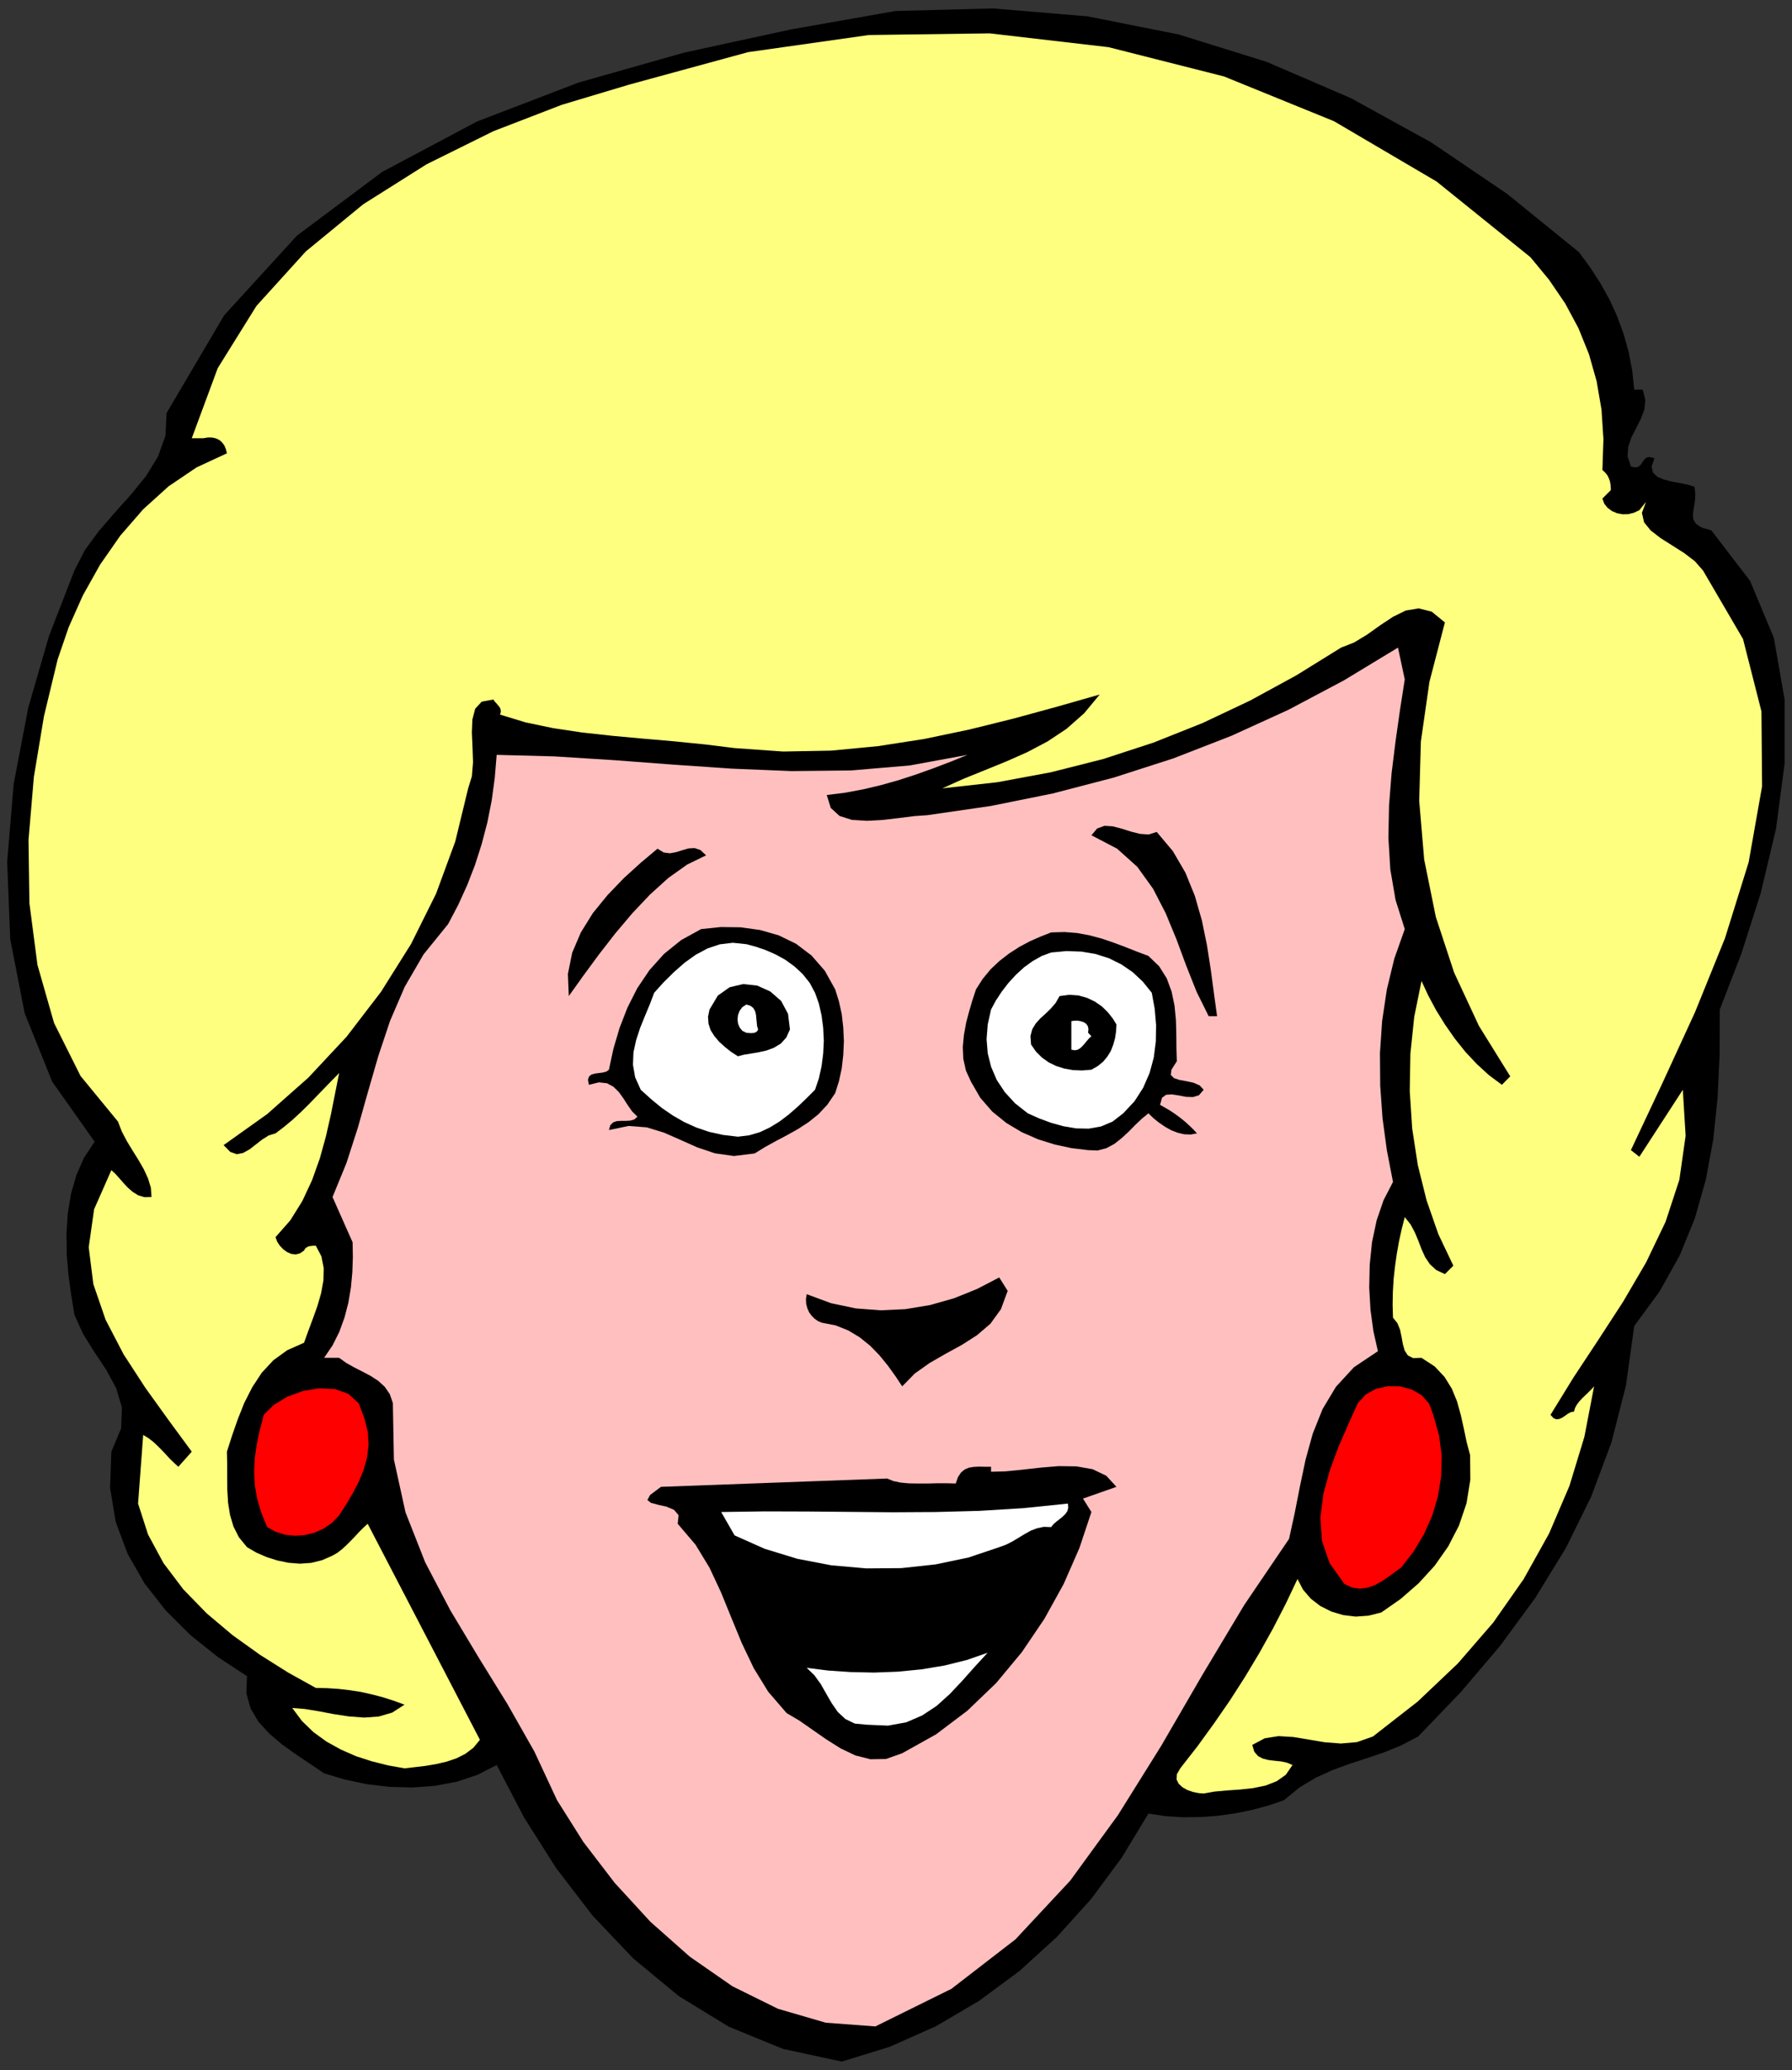 <?xml version="1.0" encoding="UTF-8" standalone="no"?>
<svg
   xmlns:dc="http://purl.org/dc/elements/1.1/"
   xmlns:cc="http://creativecommons.org/ns#"
   xmlns:rdf="http://www.w3.org/1999/02/22-rdf-syntax-ns#"
   xmlns:svg="http://www.w3.org/2000/svg"
   xmlns="http://www.w3.org/2000/svg"
   xmlns:sodipodi="http://sodipodi.sourceforge.net/DTD/sodipodi-0.dtd"
   xmlns:inkscape="http://www.inkscape.org/namespaces/inkscape"
   version="1.0"
   width="2354.411mm"
   height="2719.832mm"
   id="svg45"
   sodipodi:docname="GC000432.WMF">
  <rect width="100%" height="100%" fill="#333333" stroke="none"/>
  <sodipodi:namedview
     pagecolor="#ffffff"
     bordercolor="#666666"
     borderopacity="1"
     objecttolerance="10"
     gridtolerance="10"
     guidetolerance="10"
     inkscape:pageopacity="0"
     inkscape:pageshadow="2"
     inkscape:window-width="640"
     inkscape:window-height="480"
     id="namedview47" />
  <defs
     id="defs3">
    <pattern
       id="WMFhbasepattern"
       patternUnits="userSpaceOnUse"
       width="6"
       height="6"
       x="0"
       y="0" />
  </defs>
  <path
     style="fill:none;stroke:none;"
     d="  M 0,10279.04   L 8897.92,10279.04   L 8897.92,0   L 0,0   z "
     id="path5" />
  <path
     style="fill:#000000;fill-rule:evenodd;fill-opacity:1;stroke:none;"
     d="  M 7840.911,1252.504   L 7896.777,1328.683   L 7947.564,1407.401   L 7992.638,1488.023   L 8030.728,1571.82   L 8062.47,1658.155   L 8087.229,1747.665   L 8105.005,1839.715   L 8115.162,1934.938   L 8115.162,1934.938   L 8157.061,1934.938   L 8157.061,1934.938   L 8170.393,1986.359   L 8165.314,2034.605   L 8147.539,2080.947   L 8124.685,2126.019   L 8101.196,2171.727   L 8085.325,2218.068   L 8082.15,2266.315   L 8098.656,2317.101   L 8098.656,2317.101   L 8121.511,2321.544   L 8137.382,2317.101   L 8148.174,2306.944   L 8157.061,2293.612   L 8165.314,2281.551   L 8176.107,2272.028   L 8191.978,2269.489   L 8215.467,2275.837   L 8215.467,2275.837   L 8201.5,2316.466   L 8207.849,2346.303   L 8229.433,2367.252   L 8261.81,2381.218   L 8301.17,2391.375   L 8342.435,2398.993   L 8381.795,2407.245   L 8414.807,2417.403   L 8414.807,2417.403   L 8418.616,2456.762   L 8416.076,2492.312   L 8410.363,2524.688   L 8406.554,2553.889   L 8408.458,2579.282   L 8421.79,2601.501   L 8449.723,2619.911   L 8497.971,2633.877   L 8497.971,2633.877   L 8690.327,2884.632   L 8808.407,3167.128   L 8861.734,3473.112   L 8861.734,3792.427   L 8819.2,4115.552   L 8743.654,4433.598   L 8647.158,4735.773   L 8539.87,5013.19   L 8539.87,5013.19   L 8539.235,5236.648   L 8529.078,5451.852   L 8507.493,5658.805   L 8470.673,5858.139   L 8416.076,6050.49   L 8340.53,6235.223   L 8240.86,6413.608   L 8115.162,6585.01   L 8115.162,6585.01   L 8073.897,6880.837   L 8002.16,7162.063   L 7901.856,7431.228   L 7774.888,7688.966   L 7623.161,7935.912   L 7449.215,8173.335   L 7254.954,8401.871   L 7042.282,8623.424   L 7042.282,8623.424   L 6957.214,8667.861   L 6871.51,8702.777   L 6785.172,8731.978   L 6699.468,8759.911   L 6615.035,8791.017   L 6533.14,8828.471   L 6452.516,8876.718   L 6376.335,8939.565   L 6376.335,8939.565   L 6298.884,8966.228   L 6218.26,8987.812   L 6134.461,9004.952   L 6048.757,9017.014   L 5961.784,9023.362   L 5874.176,9024.631   L 5787.838,9018.918   L 5702.769,9006.222   L 5702.769,9006.222   L 5570.088,9225.235   L 5418.996,9429.648   L 5248.859,9618.19   L 5062.85,9787.688   L 4860.971,9936.871   L 4645.761,10063.2   L 4418.488,10164.137   L 4180.423,10237.777   L 4180.423,10237.777   L 3888.396,10174.929   L 3618.589,10064.47   L 3371.001,9912.748   L 3144.998,9726.11   L 2941.849,9512.175   L 2760.92,9276.021   L 2602.21,9025.266   L 2466.354,8764.989   L 2466.354,8764.989   L 2371.128,8813.871   L 2267.649,8848.151   L 2159.091,8868.465   L 2047.36,8876.718   L 1933.723,8873.544   L 1821.357,8860.212   L 1712.799,8837.359   L 1609.32,8806.253   L 1609.32,8806.253   L 1540.757,8759.911   L 1469.655,8712.299   L 1400.457,8662.783   L 1336.973,8608.823   L 1283.012,8549.784   L 1244.287,8483.763   L 1223.337,8408.854   L 1226.511,8323.788   L 1226.511,8323.788   L 1082.402,8229.199   L 946.547,8120.645   L 823.388,7998.124   L 718.004,7863.542   L 633.571,7716.263   L 574.53,7557.557   L 546.597,7388.695   L 552.946,7209.04   L 552.946,7209.04   L 601.194,7094.137   L 605.638,6990.026   L 577.07,6894.168   L 527.552,6802.754   L 468.512,6713.879   L 412.011,6623.099   L 369.477,6529.146   L 352.971,6426.939   L 352.971,6426.939   L 339.639,6329.177   L 331.387,6228.24   L 330.117,6127.303   L 336.465,6027.001   L 352.336,5929.239   L 379,5836.555   L 417.09,5749.584   L 469.782,5669.596   L 469.782,5669.596   L 259.015,5371.23   L 122.524,5031.6   L 50.787,4664.038   L 35.551,4279.971   L 67.928,3892.729   L 140.3,3514.375   L 243.779,3156.97   L 369.477,2833.211   L 369.477,2833.211   L 421.534,2731.64   L 491.366,2636.416   L 570.721,2545.002   L 651.346,2454.857   L 725.622,2363.443   L 784.662,2266.95   L 821.483,2164.109   L 827.197,2051.11   L 827.197,2051.11   L 1112.875,1566.106   L 1474.099,1170.612   L 1897.537,853.836   L 2367.954,603.716   L 2872.652,410.095   L 3396.395,261.547   L 3925.217,146.644   L 4446.421,54.595   L 4446.421,54.595   L 4931.439,41.898   L 5401.22,81.257   L 5853.861,171.402   L 6289.997,307.254   L 6707.087,486.909   L 7105.131,705.922   L 7483.496,962.39   L 7840.911,1252.504   L 7840.911,1252.504   L 7840.911,1252.504   L 7840.911,1252.504   L 7840.911,1252.504  z "
     id="path7" />
  <path
     style="fill:#ffff7f;fill-rule:evenodd;fill-opacity:1;stroke:none;"
     d="  M 7599.672,1277.262   L 7692.359,1389.626   L 7772.348,1507.068   L 7838.372,1630.223   L 7890.429,1759.092   L 7928.519,1893.674   L 7952.643,2034.605   L 7962.166,2181.249   L 7957.087,2334.241   L 7957.087,2334.241   L 7968.514,2344.398   L 7977.402,2354.555   L 7985.02,2365.982   L 7990.099,2378.044   L 7994.542,2390.74   L 7997.082,2404.706   L 7998.351,2418.672   L 7998.986,2433.908   L 7998.986,2433.908   L 7957.087,2475.806   L 7957.087,2475.806   L 7966.609,2501.834   L 7983.115,2522.148   L 8004.7,2538.019   L 8030.093,2548.811   L 8057.392,2553.889   L 8085.959,2553.255   L 8113.892,2546.272   L 8140.556,2533.575   L 8140.556,2533.575   L 8173.567,2492.312   L 8173.567,2492.312   L 8153.252,2546.906   L 8164.045,2593.883   L 8197.056,2634.512   L 8246.574,2672.601   L 8303.71,2708.786   L 8362.75,2746.241   L 8416.076,2786.869   L 8456.706,2833.211   L 8456.706,2833.211   L 8655.411,3173.476   L 8746.828,3532.785   L 8750.002,3904.791   L 8683.344,4281.875   L 8565.899,4658.96   L 8416.711,5027.157   L 8254.192,5380.752   L 8098.656,5711.495   L 8098.656,5711.495   L 8140.556,5744.506   L 8356.401,5411.859   L 8356.401,5411.859   L 8370.368,5640.395   L 8339.261,5858.774   L 8270.698,6067.63   L 8174.202,6268.869   L 8059.931,6464.394   L 7936.137,6654.84   L 7812.978,6841.478   L 7699.342,7026.211   L 7699.342,7026.211   L 7714.578,7042.717   L 7729.179,7048.43   L 7743.146,7046.526   L 7757.747,7040.177   L 7771.713,7030.655   L 7785.68,7020.498   L 7800.281,7012.88   L 7816.152,7009.706   L 7816.152,7009.706   L 7821.231,6991.931   L 7830.119,6975.426   L 7842.181,6959.555   L 7856.147,6944.319   L 7871.383,6929.718   L 7886.62,6915.118   L 7901.856,6899.882   L 7915.822,6884.646   L 7915.822,6884.646   L 7867.574,7135.401   L 7793.298,7379.172   L 7692.359,7615.326   L 7566.025,7841.958   L 7414.933,8057.797   L 7239.083,8260.94   L 7039.743,8450.117   L 6817.549,8623.424   L 6817.549,8623.424   L 6738.194,8651.356   L 6658.204,8658.339   L 6577.579,8651.991   L 6498.859,8638.66   L 6422.043,8625.963   L 6349.037,8621.519   L 6280.474,8632.311   L 6218.26,8665.322   L 6218.26,8665.322   L 6228.417,8698.968   L 6246.827,8720.552   L 6270.951,8733.248   L 6298.884,8740.231   L 6329.992,8744.04   L 6361.099,8747.214   L 6390.936,8753.562   L 6418.234,8764.989   L 6418.234,8764.989   L 6385.223,8813.236   L 6339.514,8845.612   L 6284.283,8867.196   L 6222.069,8879.892   L 6157.315,8886.875   L 6092.561,8891.319   L 6030.982,8897.032   L 5977.02,8906.555   L 5977.02,8906.555   L 5952.262,8904.65   L 5924.329,8898.937   L 5896.396,8889.414   L 5871.637,8875.448   L 5852.592,8857.673   L 5842.434,8836.724   L 5843.704,8811.331   L 5860.845,8781.495   L 5860.845,8781.495   L 5946.548,8671.67   L 6028.442,8558.672   L 6107.797,8443.769   L 6182.708,8326.962   L 6253.811,8208.25   L 6321.104,8087.634   L 6383.953,7965.748   L 6442.993,7841.323   L 6442.993,7841.323   L 6470.291,7894.013   L 6509.016,7939.086   L 6555.995,7975.27   L 6609.956,8002.568   L 6668.996,8020.343   L 6731.845,8027.961   L 6795.329,8023.517   L 6858.813,8007.646   L 6858.813,8007.646   L 6955.309,7940.355   L 7044.822,7862.272   L 7124.176,7775.301   L 7191.47,7679.443   L 7244.796,7575.967   L 7282.252,7465.508   L 7301.297,7348.066   L 7300.027,7225.546   L 7300.027,7225.546   L 7282.887,7161.428   L 7268.92,7094.137   L 7253.684,7026.211   L 7235.274,6959.555   L 7209.245,6896.073   L 7173.059,6837.669   L 7124.176,6785.614   L 7058.788,6743.081   L 7058.788,6743.081   L 7016.889,6744.35   L 6990.86,6731.019   L 6974.989,6706.261   L 6966.101,6674.52   L 6959.753,6638.97   L 6952.135,6602.785   L 6938.803,6570.409   L 6917.219,6543.747   L 6917.219,6543.747   L 6915.314,6478.995   L 6916.584,6414.243   L 6920.393,6350.761   L 6927.376,6287.913   L 6936.264,6225.701   L 6947.056,6164.758   L 6960.388,6103.815   L 6975.624,6044.141   L 6975.624,6044.141   L 7004.827,6080.961   L 7026.411,6121.59   L 7043.552,6162.853   L 7059.423,6204.752   L 7077.198,6243.476   L 7100.687,6278.391   L 7131.795,6306.958   L 7174.964,6327.272   L 7174.964,6327.272   L 7216.863,6285.374   L 7216.863,6285.374   L 7142.587,6129.208   L 7084.182,5961.615   L 7040.378,5785.769   L 7012.445,5603.575   L 7000.383,5418.207   L 7003.557,5232.839   L 7022.602,5050.01   L 7058.788,4871.625   L 7058.788,4871.625   L 7092.435,4943.995   L 7131.16,5016.364   L 7175.599,5088.099   L 7223.846,5157.295   L 7276.538,5223.316   L 7333.674,5284.259   L 7393.984,5339.489   L 7458.102,5387.101   L 7458.102,5387.101   L 7499.367,5345.202   L 7499.367,5345.202   L 7343.831,5094.448   L 7220.672,4829.727   L 7129.89,4553.579   L 7072.12,4268.544   L 7047.361,3977.161   L 7055.614,3682.603   L 7098.148,3386.141   L 7174.964,3090.949   L 7174.964,3090.949   L 7109.575,3037.624   L 7044.822,3021.119   L 6980.703,3031.91   L 6917.219,3063.017   L 6853.1,3105.55   L 6788.981,3151.257   L 6724.227,3190.616   L 6659.474,3216.009   L 6659.474,3216.009   L 6437.279,3353.765   L 6208.102,3478.825   L 5971.942,3590.554   L 5728.163,3687.682   L 5477.401,3769.574   L 5219.021,3834.961   L 4953.023,3884.477   L 4679.407,3914.948   L 4679.407,3914.948   L 4783.521,3867.971   L 4890.174,3824.803   L 4996.192,3781.635   L 5100.941,3735.293   L 5201.881,3681.968   L 5296.472,3619.121   L 5383.445,3542.307   L 5460.895,3448.989   L 5460.895,3448.989   L 5249.493,3509.297   L 5033.648,3568.335   L 4813.358,3622.93   L 4588.625,3669.907   L 4359.448,3705.457   L 4126.461,3727.676   L 3889.031,3732.119   L 3647.792,3714.979   L 3647.792,3714.979   L 3498.604,3696.569   L 3346.243,3681.334   L 3192.611,3668.002   L 3040.25,3654.036   L 2890.427,3637.531   L 2746.319,3615.947   L 2609.828,3587.38   L 2482.86,3548.656   L 2482.86,3548.656   L 2486.669,3537.229   L 2486.669,3527.072   L 2484.13,3517.549   L 2478.416,3508.662   L 2471.433,3500.409   L 2463.815,3491.522   L 2456.197,3483.269   L 2449.848,3473.747   L 2449.848,3473.747   L 2392.078,3484.539   L 2359.701,3519.454   L 2345.735,3572.779   L 2343.195,3638.166   L 2346.369,3711.17   L 2348.909,3785.444   L 2343.195,3855.275   L 2324.785,3914.948   L 2324.785,3914.948   L 2260.666,4179.034   L 2165.44,4438.042   L 2041.011,4688.162   L 1891.824,4925.585   L 1721.052,5148.408   L 1531.235,5351.551   L 1326.816,5532.475   L 1110.335,5686.737   L 1110.335,5686.737   L 1143.347,5720.382   L 1175.724,5731.809   L 1207.466,5725.461   L 1239.208,5707.686   L 1270.315,5683.563   L 1302.057,5658.805   L 1334.434,5638.49   L 1368.081,5628.333   L 1368.081,5628.333   L 1410.615,5595.957   L 1452.514,5561.042   L 1493.144,5523.587   L 1532.504,5484.863   L 1570.595,5445.504   L 1608.685,5406.145   L 1646.775,5366.786   L 1684.231,5328.697   L 1684.231,5328.697   L 1664.551,5427.094   L 1643.601,5532.475   L 1618.842,5641.664   L 1588.37,5752.123   L 1549.645,5860.678   L 1501.397,5964.154   L 1441.722,6060.012   L 1368.081,6143.809   L 1368.081,6143.809   L 1376.333,6166.027   L 1389.665,6186.342   L 1406.806,6204.117   L 1425.851,6218.083   L 1446.801,6226.97   L 1468.385,6229.51   L 1489.335,6224.431   L 1509.65,6210.465   L 1509.65,6210.465   L 1513.459,6202.847   L 1519.807,6196.499   L 1526.791,6192.055   L 1535.044,6188.881   L 1543.931,6187.611   L 1552.819,6186.342   L 1560.437,6186.342   L 1568.055,6185.707   L 1568.055,6185.707   L 1595.988,6239.032   L 1607.415,6296.801   L 1606.146,6357.744   L 1594.718,6421.226   L 1576.308,6485.343   L 1553.454,6548.825   L 1530.6,6610.403   L 1509.65,6668.172   L 1509.65,6668.172   L 1426.486,6704.991   L 1357.288,6755.142   L 1299.518,6817.355   L 1252.54,6889.09   L 1213.18,6966.538   L 1180.803,7047.795   L 1152.235,7129.687   L 1126.841,7209.04   L 1126.841,7209.04   L 1128.111,7272.522   L 1128.111,7336.005   L 1128.746,7399.487   L 1132.555,7462.334   L 1142.078,7522.642   L 1159.218,7580.411   L 1186.516,7634.371   L 1226.511,7683.252   L 1226.511,7683.252   L 1272.22,7709.915   L 1323.007,7732.134   L 1376.968,7749.274   L 1432.199,7760.701   L 1488.7,7765.144   L 1544.566,7761.335   L 1599.162,7748.004   L 1651.219,7725.151   L 1651.219,7725.151   L 1675.343,7711.185   L 1698.197,7693.409   L 1719.782,7673.73   L 1741.367,7652.146   L 1762.316,7630.562   L 1782.631,7608.343   L 1804.216,7586.759   L 1825.8,7567.08   L 1825.8,7567.08   L 2383.19,8639.929   L 2383.19,8639.929   L 2350.813,8679.288   L 2311.453,8709.125   L 2266.38,8731.978   L 2217.497,8748.484   L 2165.44,8760.546   L 2112.748,8769.433   L 2059.422,8775.781   L 2008.634,8781.495   L 2008.634,8781.495   L 1926.74,8766.894   L 1846.115,8746.579   L 1767.395,8721.186   L 1692.484,8688.176   L 1621.382,8648.817   L 1556.628,8601.84   L 1499.493,8546.61   L 1451.245,8481.859   L 1451.245,8481.859   L 1514.094,8486.937   L 1583.926,8498.364   L 1657.568,8512.33   L 1732.479,8523.757   L 1808.025,8529.47   L 1880.397,8524.392   L 1947.69,8504.712   L 2008.634,8465.353   L 2008.634,8465.353   L 1952.768,8445.039   L 1898.807,8427.899   L 1844.846,8413.933   L 1790.884,8401.871   L 1736.923,8393.618   L 1682.326,8387.27   L 1625.826,8383.461   L 1568.055,8382.192   L 1568.055,8382.192   L 1430.93,8306.013   L 1291.9,8218.407   L 1155.409,8120.645   L 1026.537,8012.09   L 910.361,7892.744   L 811.961,7762.605   L 735.145,7620.405   L 685.627,7466.778   L 685.627,7466.778   L 711.021,7125.878   L 711.021,7125.878   L 735.145,7140.479   L 757.999,7157.62   L 779.584,7177.299   L 801.168,7198.883   L 822.118,7221.102   L 842.433,7243.321   L 864.017,7264.27   L 885.602,7283.949   L 885.602,7283.949   L 952.26,7209.04   L 952.26,7209.04   L 837.989,7053.509   L 722.448,6892.899   L 613.89,6725.94   L 524.378,6553.904   L 463.433,6376.788   L 440.579,6193.96   L 467.242,6005.417   L 552.946,5811.162   L 552.946,5811.162   L 571.356,5827.667   L 590.401,5848.616   L 611.351,5872.74   L 633.571,5896.863   L 658.329,5918.447   L 685.627,5935.587   L 716.735,5945.109   L 752.286,5944.475   L 752.286,5944.475   L 749.111,5898.132   L 735.145,5852.425   L 714.195,5806.718   L 687.532,5760.376   L 658.964,5714.669   L 630.396,5667.692   L 605.003,5619.445   L 585.957,5569.929   L 585.957,5569.929   L 399.949,5343.298   L 268.537,5080.481   L 186.008,4791.637   L 146.013,4485.018   L 141.569,4170.781   L 168.233,3857.814   L 218.385,3556.274   L 286.313,3274.413   L 286.313,3274.413   L 340.909,3115.072   L 411.376,2957.001   L 497.08,2804.009   L 597.385,2659.905   L 711.021,2529.131   L 837.354,2414.863   L 976.384,2320.91   L 1126.841,2251.079   L 1126.841,2251.079   L 1121.763,2230.765   L 1114.145,2212.355   L 1103.352,2197.754   L 1090.021,2185.693   L 1073.515,2177.44   L 1055.104,2172.996   L 1033.52,2172.361   L 1010.031,2176.17   L 1010.031,2176.17   L 952.26,2176.17   L 952.26,2176.17   L 1081.133,1828.288   L 1273.489,1519.129   L 1518.538,1248.695   L 1803.581,1014.446   L 2118.462,815.746   L 2450.483,651.328   L 2789.488,520.554   L 3124.048,420.252   L 3124.048,420.252   L 3714.45,259.007   L 4314.374,173.941   L 4914.298,165.689   L 5504.699,234.249   L 6077.96,379.624   L 6623.922,601.811   L 7133.699,901.447   L 7599.672,1277.262   L 7599.672,1277.262   L 7599.672,1277.262   L 7599.672,1277.262   L 7599.672,1277.262  z "
     id="path9" />
  <path
     style="fill:#ffbfbf;fill-rule:evenodd;fill-opacity:1;stroke:none;"
     d="  M 6975.624,3374.08   L 6952.135,3524.532   L 6929.915,3680.699   L 6910.235,3840.039   L 6897.539,4000.649   L 6894.364,4160.624   L 6903.887,4317.425   L 6929.915,4469.148   L 6975.624,4613.887   L 6975.624,4613.887   L 6923.567,4761.166   L 6886.746,4913.523   L 6863.257,5070.324   L 6852.465,5229.665   L 6853.735,5390.91   L 6865.162,5552.154   L 6886.746,5712.13   L 6917.219,5869.565   L 6917.219,5869.565   L 6870.24,5960.345   L 6835.959,6060.647   L 6813.105,6168.567   L 6801.678,6280.295   L 6799.138,6393.928   L 6805.487,6505.022   L 6820.088,6611.672   L 6842.307,6710.07   L 6842.307,6710.07   L 6723.592,6789.423   L 6634.08,6886.551   L 6567.422,6997.644   L 6518.539,7120.165   L 6482.988,7249.034   L 6455.055,7381.712   L 6429.026,7514.39   L 6401.094,7641.989   L 6401.094,7641.989   L 6178.265,7970.827   L 5970.672,8317.44   L 5766.253,8669.766   L 5551.043,9014.474   L 5314.247,9339.503   L 5042.536,9630.887   L 4724.481,9876.563   L 4346.751,10063.2   L 4346.751,10063.2   L 4100.433,10044.791   L 3863.003,9975.595   L 3636.999,9863.866   L 3424.963,9716.588   L 3229.432,9543.281   L 3052.312,9350.295   L 2896.776,9147.152   L 2765.999,8939.565   L 2765.999,8939.565   L 2653.632,8698.333   L 2520.316,8463.449   L 2376.842,8231.104   L 2236.542,7997.489   L 2111.478,7758.796   L 2013.713,7510.581   L 1955.943,7247.764   L 1950.864,6967.808   L 1950.864,6967.808   L 1935.628,6923.37   L 1910.869,6887.185   L 1879.127,6857.984   L 1842.306,6833.86   L 1801.676,6812.276   L 1760.412,6791.327   L 1720.417,6769.108   L 1684.231,6743.081   L 1684.231,6743.081   L 1609.32,6743.081   L 1609.32,6743.081   L 1651.219,6681.503   L 1684.866,6614.212   L 1710.894,6542.477   L 1729.939,6468.837   L 1742.636,6393.294   L 1749.62,6317.75   L 1752.159,6242.841   L 1750.889,6169.202   L 1750.889,6169.202   L 1651.219,5944.475   L 1651.219,5944.475   L 1720.417,5775.612   L 1776.918,5600.401   L 1827.07,5422.651   L 1878.492,5244.9   L 1936.897,5069.69   L 2009.904,4900.192   L 2103.226,4739.582   L 2225.115,4589.129   L 2225.115,4589.129   L 2275.267,4493.906   L 2319.706,4396.143   L 2359.066,4294.572   L 2392.078,4191.096   L 2420.011,4084.446   L 2441.595,3975.256   L 2456.831,3862.893   L 2466.354,3748.625   L 2466.354,3748.625   L 2752.667,3756.243   L 3044.693,3774.652   L 3339.259,3796.871   L 3635.095,3817.186   L 3930.93,3829.247   L 4226.131,3826.073   L 4517.523,3801.315   L 4804.471,3748.625   L 4804.471,3748.625   L 4720.037,3782.905   L 4634.968,3815.281   L 4549.9,3845.753   L 4464.196,3873.685   L 4376.588,3898.443   L 4288.345,3919.392   L 4197.563,3936.532   L 4105.511,3947.959   L 4105.511,3947.959   L 4125.191,4012.076   L 4168.995,4052.07   L 4231.21,4071.749   L 4304.851,4076.193   L 4384.841,4071.749   L 4465.466,4062.227   L 4540.377,4052.704   L 4604.496,4048.261   L 4604.496,4048.261   L 4919.377,4002.554   L 5227.909,3940.341   L 5530.093,3861.623   L 5825.928,3766.4   L 6114.781,3654.036   L 6397.284,3525.167   L 6672.805,3379.158   L 6941.977,3216.009   L 6941.977,3216.009   L 6975.624,3374.08   L 6975.624,3374.08   L 6975.624,3374.08   L 6975.624,3374.08  z "
     id="path11" />
  <path
     style="fill:#000000;fill-rule:evenodd;fill-opacity:1;stroke:none;"
     d="  M 5744.034,4131.422   L 5824.024,4226.646   L 5886.238,4333.296   L 5933.216,4448.833   L 5968.133,4570.719   L 5993.526,4694.51   L 6012.571,4817.03   L 6028.442,4935.742   L 6043.678,5046.201   L 6043.678,5046.201   L 6001.779,5046.201   L 6001.779,5046.201   L 5942.104,4925.585   L 5890.682,4796.081   L 5841.799,4664.038   L 5788.473,4535.169   L 5725.624,4413.283   L 5647.538,4304.729   L 5547.234,4214.584   L 5419.631,4147.928   L 5419.631,4147.928   L 5448.198,4114.282   L 5484.384,4100.951   L 5525.014,4103.49   L 5569.453,4114.917   L 5615.161,4129.518   L 5660.235,4140.945   L 5704.039,4144.119   L 5744.034,4131.422   L 5744.034,4131.422   L 5744.034,4131.422   L 5744.034,4131.422   L 5744.034,4131.422  z "
     id="path13" />
  <path
     style="fill:#000000;fill-rule:evenodd;fill-opacity:1;stroke:none;"
     d="  M 3506.222,4247.595   L 3412.266,4293.302   L 3319.579,4359.324   L 3228.797,4441.216   L 3139.919,4535.169   L 3054.216,4636.741   L 2972.957,4741.486   L 2895.506,4846.867   L 2824.404,4946.534   L 2824.404,4946.534   L 2819.96,4836.71   L 2841.545,4730.694   L 2884.714,4629.758   L 2944.389,4533.9   L 3017.395,4444.39   L 3098.02,4360.593   L 3181.819,4284.415   L 3264.983,4214.584   L 3264.983,4214.584   L 3296.09,4233.629   L 3327.197,4237.438   L 3357.67,4231.724   L 3388.142,4222.202   L 3418.614,4213.315   L 3448.452,4211.41   L 3477.655,4220.932   L 3506.222,4247.595   L 3506.222,4247.595   L 3506.222,4247.595   L 3506.222,4247.595   L 3506.222,4247.595  z "
     id="path15" />
  <path
     style="fill:#000000;fill-rule:evenodd;fill-opacity:1;stroke:none;"
     d="  M 4147.411,4913.523   L 4165.821,4972.562   L 4179.788,5036.044   L 4187.406,5102.7   L 4190.58,5171.261   L 4187.406,5239.187   L 4179.788,5305.843   L 4165.821,5369.96   L 4147.411,5428.364   L 4147.411,5428.364   L 4108.686,5485.498   L 4064.247,5533.11   L 4015.364,5572.469   L 3962.672,5606.749   L 3908.076,5637.221   L 3852.845,5666.422   L 3798.884,5696.259   L 3747.462,5728   L 3747.462,5728   L 3643.983,5740.697   L 3550.026,5727.365   L 3463.053,5698.163   L 3379.254,5660.709   L 3296.725,5624.524   L 3211.657,5598.496   L 3121.509,5591.513   L 3023.744,5611.828   L 3023.744,5611.828   L 3030.727,5587.704   L 3044.693,5573.738   L 3063.104,5567.39   L 3084.688,5566.12   L 3108.177,5566.12   L 3130.397,5564.851   L 3150.077,5559.137   L 3165.313,5545.171   L 3165.313,5545.171   L 3139.285,5519.779   L 3117.065,5488.037   L 3095.481,5454.392   L 3072.626,5422.651   L 3045.963,5396.623   L 3014.221,5379.483   L 2974.226,5375.039   L 2924.074,5387.101   L 2924.074,5387.101   L 2919.63,5361.708   L 2925.344,5345.202   L 2938.04,5335.68   L 2955.181,5331.236   L 2974.226,5328.697   L 2993.906,5326.158   L 3011.047,5321.714   L 3023.744,5312.192   L 3023.744,5312.192   L 3045.963,5208.716   L 3076.436,5105.24   L 3115.796,5003.668   L 3164.678,4907.175   L 3224.988,4817.665   L 3297.36,4737.043   L 3382.428,4668.482   L 3481.464,4613.887   L 3481.464,4613.887   L 3579.229,4603.73   L 3677.629,4605   L 3774.125,4618.331   L 3866.812,4644.994   L 3953.15,4686.892   L 4029.965,4745.296   L 4095.354,4820.204   L 4147.411,4913.523   L 4147.411,4913.523   L 4147.411,4913.523   L 4147.411,4913.523   L 4147.411,4913.523  z "
     id="path17" />
  <path
     style="fill:#000000;fill-rule:evenodd;fill-opacity:1;stroke:none;"
     d="  M 5702.769,4747.2   L 5756.096,4798.62   L 5793.551,4858.294   L 5817.675,4923.681   L 5832.277,4993.511   L 5839.26,5064.611   L 5841.164,5136.346   L 5841.799,5205.542   L 5843.704,5270.293   L 5843.704,5270.293   L 5817.041,5312.192   L 5813.866,5338.219   L 5829.737,5354.09   L 5857.035,5362.977   L 5891.317,5369.326   L 5926.868,5376.944   L 5957.34,5390.275   L 5977.02,5411.859   L 5977.02,5411.859   L 5953.531,5439.156   L 5923.059,5448.044   L 5888.143,5446.774   L 5852.592,5439.791   L 5818.945,5434.712   L 5790.377,5436.617   L 5770.062,5451.852   L 5760.54,5486.768   L 5760.54,5486.768   L 5785.299,5500.734   L 5811.327,5515.97   L 5836.721,5533.11   L 5861.479,5551.52   L 5884.968,5570.564   L 5906.553,5590.244   L 5926.233,5609.288   L 5944.009,5628.333   L 5944.009,5628.333   L 5912.267,5634.046   L 5879.89,5632.777   L 5848.148,5625.159   L 5816.406,5613.097   L 5785.933,5595.957   L 5756.096,5575.643   L 5728.163,5553.424   L 5702.769,5528.666   L 5702.769,5528.666   L 5671.027,5554.694   L 5638.65,5585.165   L 5605.639,5618.811   L 5570.723,5651.187   L 5533.902,5680.389   L 5493.907,5701.972   L 5450.103,5713.399   L 5403.125,5711.495   L 5403.125,5711.495   L 5322.5,5701.972   L 5239.336,5684.197   L 5155.537,5658.17   L 5074.278,5622.62   L 4997.462,5576.913   L 4927.63,5520.413   L 4867.954,5451.852   L 4820.976,5370.595   L 4820.976,5370.595   L 4796.218,5316.001   L 4783.521,5258.232   L 4780.981,5199.193   L 4786.695,5138.885   L 4797.487,5079.212   L 4812.723,5021.443   L 4829.229,4965.579   L 4846.37,4913.523   L 4846.37,4913.523   L 4880.016,4860.833   L 4919.377,4813.221   L 4963.181,4771.958   L 5010.794,4735.138   L 5060.946,4702.762   L 5113.003,4674.83   L 5166.329,4651.342   L 5219.656,4630.393   L 5219.656,4630.393   L 5286.314,4628.488   L 5349.798,4633.567   L 5410.743,4644.994   L 5470.418,4660.864   L 5528.188,4680.544   L 5585.959,4702.127   L 5643.729,4724.981   L 5702.769,4747.2   L 5702.769,4747.2   L 5702.769,4747.2   L 5702.769,4747.2   L 5702.769,4747.2  z "
     id="path19" />
  <path
     style="fill:#ffffff;fill-rule:evenodd;fill-opacity:1;stroke:none;"
     d="  M 4047.106,4930.029   L 4066.151,4983.354   L 4079.483,5041.757   L 4087.736,5103.97   L 4090.91,5168.087   L 4087.736,5232.204   L 4079.483,5295.686   L 4066.151,5355.994   L 4047.106,5411.859   L 4047.106,5411.859   L 4003.302,5455.661   L 3960.133,5496.925   L 3916.329,5535.014   L 3871.255,5569.295   L 3823.642,5598.496   L 3774.125,5621.985   L 3720.798,5637.855   L 3664.298,5644.838   L 3664.298,5644.838   L 3589.386,5635.951   L 3520.824,5620.715   L 3457.34,5599.131   L 3398.3,5572.469   L 3341.799,5540.093   L 3287.202,5502.638   L 3234.511,5459.47   L 3181.819,5411.859   L 3181.819,5411.859   L 3153.886,5349.646   L 3143.094,5287.434   L 3145.633,5225.856   L 3158.965,5164.913   L 3178.645,5104.605   L 3202.769,5044.931   L 3226.893,4987.163   L 3248.477,4930.029   L 3248.477,4930.029   L 3296.09,4877.338   L 3346.877,4827.188   L 3399.569,4780.846   L 3455.435,4740.852   L 3513.84,4709.745   L 3574.785,4689.431   L 3638.904,4681.813   L 3706.197,4688.796   L 3706.197,4688.796   L 3751.271,4700.858   L 3800.153,4717.363   L 3849.671,4738.947   L 3898.554,4765.61   L 3944.262,4798.62   L 3985.527,4836.71   L 4020.443,4880.513   L 4047.106,4930.029   L 4047.106,4930.029   L 4047.106,4930.029   L 4047.106,4930.029   L 4047.106,4930.029  z "
     id="path21" />
  <path
     style="fill:#ffffff;fill-rule:evenodd;fill-opacity:1;stroke:none;"
     d="  M 5719.275,4930.029   L 5733.877,5009.382   L 5740.86,5090.639   L 5739.59,5171.261   L 5729.433,5251.249   L 5708.483,5328.697   L 5676.741,5401.702   L 5633.572,5468.993   L 5577.706,5528.666   L 5577.706,5528.666   L 5524.379,5569.929   L 5467.244,5594.053   L 5406.299,5604.845   L 5343.45,5603.575   L 5279.966,5592.783   L 5218.386,5575.643   L 5158.711,5553.424   L 5103.48,5528.666   L 5103.48,5528.666   L 5040.631,5479.15   L 4989.844,5423.92   L 4949.849,5363.612   L 4921.916,5298.86   L 4904.775,5230.934   L 4899.062,5160.469   L 4904.775,5087.465   L 4921.281,5013.19   L 4921.281,5013.19   L 4944.77,4969.388   L 4973.973,4924.95   L 5007.619,4881.147   L 5045.075,4840.519   L 5085.07,4803.699   L 5128.239,4772.593   L 5173.313,4747.2   L 5219.656,4730.06   L 5219.656,4730.06   L 5295.837,4723.077   L 5370.113,4725.616   L 5440.58,4737.678   L 5506.604,4758.627   L 5568.183,4789.098   L 5624.684,4827.822   L 5674.836,4874.799   L 5719.275,4930.029   L 5719.275,4930.029   L 5719.275,4930.029   L 5719.275,4930.029   L 5719.275,4930.029  z "
     id="path23" />
  <path
     style="fill:#000000;fill-rule:evenodd;fill-opacity:1;stroke:none;"
     d="  M 3922.677,5112.223   L 3904.267,5152.851   L 3876.969,5182.688   L 3843.323,5203.002   L 3805.867,5216.968   L 3765.872,5225.856   L 3727.782,5232.204   L 3692.865,5237.917   L 3664.298,5245.535   L 3664.298,5245.535   L 3630.016,5223.316   L 3598.909,5198.559   L 3570.341,5172.531   L 3546.852,5144.599   L 3528.442,5115.397   L 3518.284,5083.656   L 3515.745,5049.375   L 3523.363,5013.19   L 3523.363,5013.19   L 3564.628,4943.995   L 3623.033,4902.731   L 3690.326,4886.861   L 3760.158,4894.479   L 3824.912,4923.681   L 3878.874,4970.657   L 3913.155,5034.774   L 3922.677,5112.223   L 3922.677,5112.223   L 3922.677,5112.223   L 3922.677,5112.223   L 3922.677,5112.223  z "
     id="path25" />
  <path
     style="fill:#000000;fill-rule:evenodd;fill-opacity:1;stroke:none;"
     d="  M 5544.059,5087.465   L 5542.155,5121.745   L 5537.076,5155.391   L 5528.188,5187.766   L 5516.126,5218.873   L 5498.986,5246.805   L 5477.401,5272.833   L 5450.738,5294.417   L 5419.631,5312.192   L 5419.631,5312.192   L 5372.653,5316.001   L 5328.214,5314.096   L 5285.044,5306.478   L 5244.415,5293.782   L 5206.959,5275.372   L 5173.313,5251.249   L 5144.11,5222.047   L 5119.986,5187.132   L 5119.986,5187.132   L 5116.812,5145.233   L 5125.7,5111.588   L 5142.84,5083.021   L 5165.695,5057.628   L 5191.723,5034.14   L 5217.752,5008.747   L 5241.875,4980.815   L 5261.555,4946.534   L 5261.555,4946.534   L 5309.803,4940.186   L 5355.512,4943.36   L 5398.046,4955.422   L 5436.771,4973.831   L 5471.688,4997.955   L 5500.89,5026.522   L 5525.014,5056.993   L 5544.059,5087.465   L 5544.059,5087.465   L 5544.059,5087.465   L 5544.059,5087.465   L 5544.059,5087.465  z "
     id="path27" />
  <path
     style="fill:#ffffff;fill-rule:evenodd;fill-opacity:1;stroke:none;"
     d="  M 3764.602,5112.223   L 3760.158,5120.475   L 3753.81,5125.554   L 3746.827,5128.728   L 3737.939,5129.998   L 3729.686,5130.632   L 3720.798,5129.998   L 3712.545,5129.363   L 3706.197,5128.728   L 3706.197,5128.728   L 3686.517,5119.206   L 3673.185,5103.335   L 3664.932,5083.656   L 3662.393,5062.072   L 3664.932,5039.853   L 3673.185,5018.904   L 3686.517,5001.129   L 3706.197,4988.432   L 3706.197,4988.432   L 3726.512,4994.781   L 3740.478,5005.573   L 3749.366,5020.808   L 3753.81,5037.949   L 3755.715,5057.628   L 3757.619,5076.673   L 3759.524,5095.717   L 3764.602,5112.223   L 3764.602,5112.223   L 3764.602,5112.223   L 3764.602,5112.223   L 3764.602,5112.223  z "
     id="path29" />
  <path
     style="fill:#ffffff;fill-rule:evenodd;fill-opacity:1;stroke:none;"
     d="  M 5403.125,5128.728   L 5419.631,5145.868   L 5419.631,5145.868   L 5407.569,5156.66   L 5396.776,5169.357   L 5385.984,5182.688   L 5375.192,5194.749   L 5363.765,5205.542   L 5351.068,5213.159   L 5336.467,5215.699   L 5319.961,5212.525   L 5319.961,5212.525   L 5319.961,5070.959   L 5319.961,5070.959   L 5333.292,5069.055   L 5349.163,5068.42   L 5365.034,5070.959   L 5379.636,5075.403   L 5392.333,5083.021   L 5401.22,5094.448   L 5405.029,5109.683   L 5403.125,5128.728   L 5403.125,5128.728   L 5403.125,5128.728   L 5403.125,5128.728   L 5403.125,5128.728  z "
     id="path31" />
  <path
     style="fill:#000000;fill-rule:evenodd;fill-opacity:1;stroke:none;"
     d="  M 5003.81,6410.434   L 4970.164,6501.848   L 4918.107,6573.583   L 4851.449,6630.717   L 4775.903,6678.964   L 4695.913,6722.766   L 4616.558,6768.474   L 4542.916,6820.529   L 4480.067,6884.646   L 4480.067,6884.646   L 4446.421,6833.86   L 4408.965,6781.805   L 4367.066,6730.384   L 4320.722,6682.773   L 4268.665,6640.874   L 4211.53,6606.594   L 4149.315,6581.836   L 4080.753,6568.505   L 4080.753,6568.505   L 4062.342,6560.887   L 4045.202,6548.825   L 4030.6,6534.224   L 4017.903,6517.084   L 4009.016,6496.77   L 4003.302,6475.186   L 4002.032,6451.697   L 4005.842,6426.939   L 4005.842,6426.939   L 4125.826,6471.377   L 4248.35,6497.404   L 4372.779,6506.927   L 4495.938,6501.213   L 4618.462,6480.899   L 4737.177,6447.254   L 4852.083,6400.912   L 4961.911,6343.778   L 4961.911,6343.778   L 5003.81,6410.434   L 5003.81,6410.434   L 5003.81,6410.434   L 5003.81,6410.434  z "
     id="path33" />
  <path
     style="fill:#ff0000;fill-rule:evenodd;fill-opacity:1;stroke:none;"
     d="  M 7117.193,7026.211   L 7145.761,7127.148   L 7159.093,7228.72   L 7156.553,7330.291   L 7140.682,7429.958   L 7112.115,7526.451   L 7071.485,7618.5   L 7020.063,7704.201   L 6959.118,7782.919   L 6959.118,7782.919   L 6927.376,7806.408   L 6894.364,7830.531   L 6861.353,7852.75   L 6826.436,7871.794   L 6790.885,7884.491   L 6753.43,7889.569   L 6715.34,7884.491   L 6675.979,7866.081   L 6675.979,7866.081   L 6602.338,7762.605   L 6564.248,7651.511   L 6556.629,7535.339   L 6571.866,7417.262   L 6604.242,7299.185   L 6647.412,7183.012   L 6695.659,7071.919   L 6742.638,6967.808   L 6742.638,6967.808   L 6781.363,6925.275   L 6832.15,6897.342   L 6890.555,6884.011   L 6951.5,6884.646   L 7009.27,6899.882   L 7059.423,6928.449   L 7096.878,6970.982   L 7117.193,7026.211   L 7117.193,7026.211   L 7117.193,7026.211   L 7117.193,7026.211   L 7117.193,7026.211  z "
     id="path35" />
  <path
     style="fill:#ff0000;fill-rule:evenodd;fill-opacity:1;stroke:none;"
     d="  M 1809.294,7042.717   L 1826.435,7110.643   L 1830.244,7175.395   L 1822.626,7238.877   L 1805.486,7299.82   L 1781.362,7358.858   L 1751.524,7415.992   L 1718.512,7471.856   L 1684.231,7525.182   L 1684.231,7525.182   L 1649.315,7562.001   L 1608.05,7590.568   L 1562.976,7610.883   L 1514.729,7622.944   L 1465.211,7626.753   L 1416.328,7621.675   L 1369.35,7607.074   L 1326.816,7583.585   L 1326.816,7583.585   L 1296.978,7511.216   L 1276.664,7441.385   L 1265.236,7374.094   L 1262.062,7308.072   L 1265.236,7241.416   L 1274.759,7172.855   L 1289.995,7101.755   L 1309.675,7026.211   L 1309.675,7026.211   L 1358.558,6977.33   L 1425.216,6936.702   L 1502.667,6908.135   L 1583.926,6894.168   L 1662.646,6897.977   L 1730.574,6922.101   L 1781.996,6969.712   L 1809.294,7042.717   L 1809.294,7042.717   L 1809.294,7042.717   L 1809.294,7042.717   L 1809.294,7042.717  z "
     id="path37" />
  <path
     style="fill:#000000;fill-rule:evenodd;fill-opacity:1;stroke:none;"
     d="  M 5544.059,7383.616   L 5377.731,7442.02   L 5419.631,7508.676   L 5419.631,7508.676   L 5359.956,7687.696   L 5281.87,7866.081   L 5186.01,8039.387   L 5074.278,8204.441   L 4946.675,8358.068   L 4803.836,8495.19   L 4648.3,8612.632   L 4480.067,8706.586   L 4480.067,8706.586   L 4399.443,8735.153   L 4321.992,8736.422   L 4247.081,8717.378   L 4174.074,8682.462   L 4103.607,8638.025   L 4035.044,8590.413   L 3969.656,8544.706   L 3906.172,8507.251   L 3906.172,8507.251   L 3814.755,8401.236   L 3743.018,8284.429   L 3683.978,8160.639   L 3631.921,8034.309   L 3580.499,7907.979   L 3523.363,7785.459   L 3453.531,7670.556   L 3365.288,7567.08   L 3365.288,7567.08   L 3369.732,7524.547   L 3346.877,7497.884   L 3309.422,7482.014   L 3266.888,7472.491   L 3231.971,7462.969   L 3214.831,7449.003   L 3228.162,7424.245   L 3282.124,7383.616   L 3282.124,7383.616   L 4405.156,7342.353   L 4405.156,7342.353   L 4436.263,7355.049   L 4473.084,7362.667   L 4514.983,7366.476   L 4560.057,7367.111   L 4606.4,7367.111   L 4654.013,7365.841   L 4700.992,7365.841   L 4746.065,7367.111   L 4746.065,7367.111   L 4756.858,7335.37   L 4772.094,7312.516   L 4790.504,7297.28   L 4811.454,7288.393   L 4835.578,7284.584   L 4861.606,7283.314   L 4890.174,7283.949   L 4921.281,7283.949   L 4921.281,7283.949   L 4921.281,7308.707   L 4921.281,7308.707   L 4993.018,7306.803   L 5076.182,7298.55   L 5165.695,7288.393   L 5257.112,7280.775   L 5345.354,7282.045   L 5425.344,7296.011   L 5493.272,7328.387   L 5544.059,7383.616   L 5544.059,7383.616   L 5544.059,7383.616   L 5544.059,7383.616   L 5544.059,7383.616  z "
     id="path39" />
  <path
     style="fill:#ffffff;fill-rule:evenodd;fill-opacity:1;stroke:none;"
     d="  M 5302.82,7466.778   L 5304.725,7487.092   L 5300.281,7504.233   L 5290.123,7518.833   L 5276.792,7531.53   L 5261.555,7544.226   L 5245.684,7556.288   L 5231.083,7568.984   L 5219.656,7583.585   L 5219.656,7583.585   L 5183.47,7582.316   L 5149.824,7589.299   L 5118.082,7601.36   L 5087.609,7618.5   L 5057.137,7636.91   L 5026.665,7655.32   L 4994.923,7671.191   L 4961.911,7683.252   L 4961.911,7683.252   L 4808.914,7734.673   L 4645.126,7768.953   L 4474.988,7787.363   L 4301.677,7788.633   L 4128.366,7773.397   L 3959.498,7741.021   L 3797.614,7691.505   L 3647.792,7624.849   L 3647.792,7624.849   L 3581.133,7508.676   L 3581.133,7508.676   L 3795.075,7505.502   L 4008.381,7506.137   L 4220.417,7508.041   L 4433.089,7509.946   L 4646.395,7508.676   L 4862.241,7502.963   L 5080.626,7489.632   L 5302.82,7466.778   L 5302.82,7466.778   L 5302.82,7466.778   L 5302.82,7466.778   L 5302.82,7466.778  z "
     id="path41" />
  <path
     style="fill:#ffffff;fill-rule:evenodd;fill-opacity:1;stroke:none;"
     d="  M 4904.14,8207.615   L 4840.022,8277.446   L 4778.442,8346.641   L 4716.228,8412.663   L 4651.474,8471.067   L 4579.737,8518.678   L 4500.382,8552.959   L 4409.6,8569.464   L 4305.486,8565.02   L 4305.486,8565.02   L 4244.542,8559.307   L 4197.563,8536.453   L 4160.108,8501.538   L 4130.27,8458.37   L 4102.972,8411.393   L 4075.674,8363.147   L 4043.932,8319.344   L 4005.842,8282.524   L 4005.842,8282.524   L 4111.86,8295.856   L 4224.227,8303.474   L 4340.402,8306.013   L 4457.848,8301.569   L 4575.293,8290.142   L 4689.564,8271.098   L 4800.027,8243.8   L 4904.14,8207.615   L 4904.14,8207.615   L 4904.14,8207.615   L 4904.14,8207.615   L 4904.14,8207.615  z "
     id="path43" />
</svg>
